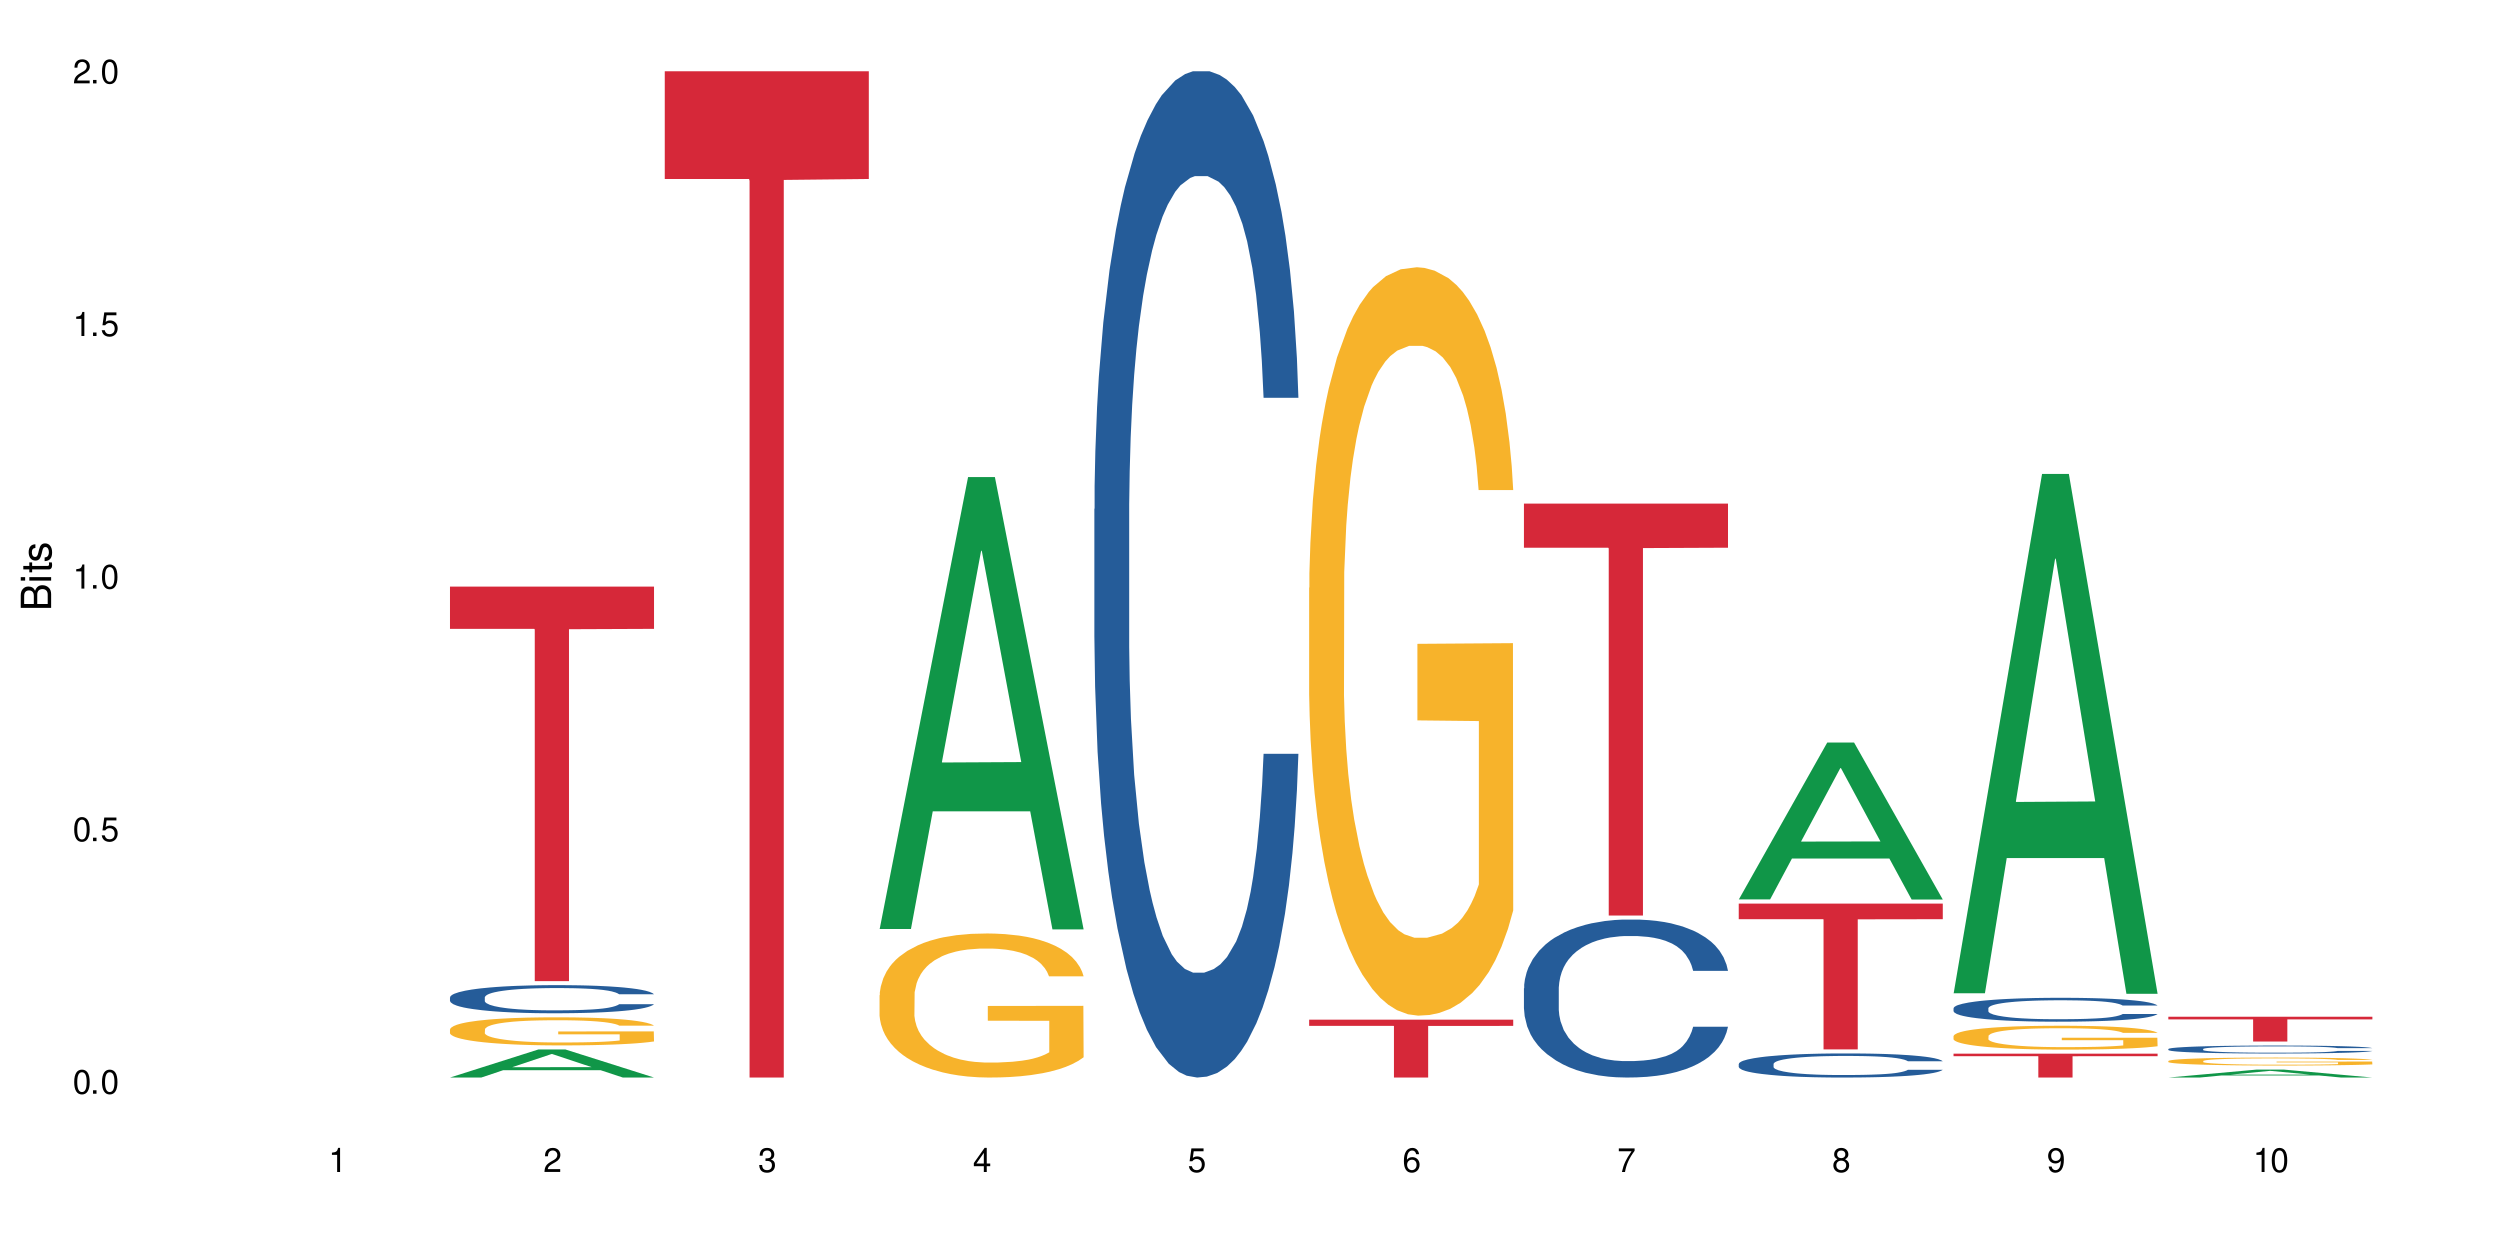 <?xml version="1.0" encoding="UTF-8"?>
<svg xmlns="http://www.w3.org/2000/svg" xmlns:xlink="http://www.w3.org/1999/xlink" width="720" height="360" viewBox="0 0 720 360">
<defs>
<g>
<g id="glyph-0-0">
</g>
<g id="glyph-0-1">
<path d="M 2.641 -6.938 C 2 -6.938 1.422 -6.656 1.078 -6.172 C 0.641 -5.562 0.406 -4.641 0.406 -3.359 C 0.406 -1.016 1.188 0.219 2.641 0.219 C 4.078 0.219 4.859 -1.016 4.859 -3.297 C 4.859 -4.641 4.656 -5.547 4.203 -6.172 C 3.844 -6.656 3.281 -6.938 2.641 -6.938 Z M 2.641 -6.188 C 3.547 -6.188 4 -5.25 4 -3.375 C 4 -1.406 3.562 -0.484 2.625 -0.484 C 1.734 -0.484 1.281 -1.438 1.281 -3.344 C 1.281 -5.25 1.734 -6.188 2.641 -6.188 Z M 2.641 -6.188 "/>
</g>
<g id="glyph-0-2">
<path d="M 1.828 -1 L 0.828 -1 L 0.828 0 L 1.828 0 Z M 1.828 -1 "/>
</g>
<g id="glyph-0-3">
<path d="M 4.562 -6.797 L 1.062 -6.797 L 0.547 -3.094 L 1.328 -3.094 C 1.719 -3.562 2.047 -3.734 2.578 -3.734 C 3.484 -3.734 4.062 -3.109 4.062 -2.094 C 4.062 -1.125 3.484 -0.531 2.578 -0.531 C 1.828 -0.531 1.375 -0.906 1.188 -1.672 L 0.328 -1.672 C 0.453 -1.109 0.547 -0.844 0.75 -0.594 C 1.125 -0.078 1.828 0.219 2.594 0.219 C 3.969 0.219 4.922 -0.781 4.922 -2.219 C 4.922 -3.562 4.031 -4.484 2.719 -4.484 C 2.25 -4.484 1.859 -4.359 1.469 -4.062 L 1.734 -5.969 L 4.562 -5.969 Z M 4.562 -6.797 "/>
</g>
<g id="glyph-0-4">
<path d="M 2.484 -4.938 L 2.484 0 L 3.328 0 L 3.328 -6.938 L 2.766 -6.938 C 2.469 -5.875 2.281 -5.734 0.984 -5.562 L 0.984 -4.938 Z M 2.484 -4.938 "/>
</g>
<g id="glyph-0-5">
<path d="M 4.859 -0.828 L 1.281 -0.828 C 1.359 -1.406 1.672 -1.781 2.5 -2.281 L 3.469 -2.828 C 4.406 -3.344 4.906 -4.062 4.906 -4.906 C 4.906 -5.484 4.672 -6.031 4.266 -6.406 C 3.859 -6.766 3.375 -6.938 2.719 -6.938 C 1.859 -6.938 1.219 -6.625 0.844 -6.031 C 0.609 -5.672 0.5 -5.234 0.484 -4.531 L 1.328 -4.531 C 1.359 -5.016 1.406 -5.281 1.531 -5.516 C 1.75 -5.938 2.188 -6.203 2.703 -6.203 C 3.469 -6.203 4.031 -5.641 4.031 -4.891 C 4.031 -4.344 3.719 -3.859 3.125 -3.516 L 2.234 -3 C 0.812 -2.172 0.406 -1.531 0.328 -0.016 L 4.859 -0.016 Z M 4.859 -0.828 "/>
</g>
<g id="glyph-0-6">
<path d="M 2.125 -3.188 L 2.578 -3.188 C 3.5 -3.188 3.984 -2.766 3.984 -1.922 C 3.984 -1.062 3.469 -0.531 2.594 -0.531 C 1.656 -0.531 1.203 -1 1.156 -2.016 L 0.312 -2.016 C 0.344 -1.453 0.438 -1.094 0.609 -0.781 C 0.953 -0.109 1.625 0.219 2.547 0.219 C 3.953 0.219 4.859 -0.625 4.859 -1.938 C 4.859 -2.828 4.516 -3.297 3.703 -3.594 C 4.344 -3.844 4.656 -4.328 4.656 -5.031 C 4.656 -6.219 3.875 -6.938 2.578 -6.938 C 1.203 -6.938 0.484 -6.172 0.453 -4.703 L 1.297 -4.703 C 1.312 -5.125 1.344 -5.359 1.453 -5.578 C 1.641 -5.969 2.062 -6.203 2.594 -6.203 C 3.344 -6.203 3.797 -5.75 3.797 -5 C 3.797 -4.516 3.609 -4.219 3.25 -4.047 C 3.016 -3.953 2.703 -3.922 2.125 -3.906 Z M 2.125 -3.188 "/>
</g>
<g id="glyph-0-7">
<path d="M 3.141 -1.672 L 3.141 0 L 3.984 0 L 3.984 -1.672 L 4.984 -1.672 L 4.984 -2.438 L 3.984 -2.438 L 3.984 -6.938 L 3.359 -6.938 L 0.266 -2.578 L 0.266 -1.672 Z M 3.141 -2.438 L 1 -2.438 L 3.141 -5.5 Z M 3.141 -2.438 "/>
</g>
<g id="glyph-0-8">
<path d="M 4.781 -5.125 C 4.609 -6.266 3.891 -6.938 2.844 -6.938 C 2.094 -6.938 1.422 -6.578 1.031 -5.953 C 0.594 -5.266 0.406 -4.422 0.406 -3.172 C 0.406 -2 0.578 -1.25 0.984 -0.641 C 1.359 -0.078 1.953 0.219 2.703 0.219 C 3.984 0.219 4.922 -0.75 4.922 -2.094 C 4.922 -3.375 4.062 -4.281 2.844 -4.281 C 2.172 -4.281 1.641 -4.031 1.281 -3.516 C 1.281 -5.234 1.828 -6.188 2.797 -6.188 C 3.391 -6.188 3.797 -5.797 3.938 -5.125 Z M 2.734 -3.531 C 3.547 -3.531 4.062 -2.953 4.062 -2.031 C 4.062 -1.156 3.484 -0.531 2.703 -0.531 C 1.922 -0.531 1.328 -1.188 1.328 -2.078 C 1.328 -2.938 1.906 -3.531 2.734 -3.531 Z M 2.734 -3.531 "/>
</g>
<g id="glyph-0-9">
<path d="M 4.984 -6.797 L 0.438 -6.797 L 0.438 -5.969 L 4.109 -5.969 C 2.5 -3.656 1.828 -2.234 1.328 0 L 2.219 0 C 2.594 -2.172 3.453 -4.047 4.984 -6.094 Z M 4.984 -6.797 "/>
</g>
<g id="glyph-0-10">
<path d="M 3.75 -3.656 C 4.469 -4.094 4.688 -4.438 4.688 -5.078 C 4.688 -6.172 3.844 -6.938 2.641 -6.938 C 1.438 -6.938 0.594 -6.172 0.594 -5.094 C 0.594 -4.438 0.812 -4.094 1.516 -3.656 C 0.734 -3.266 0.359 -2.703 0.359 -1.922 C 0.359 -0.656 1.281 0.219 2.641 0.219 C 3.984 0.219 4.922 -0.656 4.922 -1.922 C 4.922 -2.703 4.531 -3.266 3.75 -3.656 Z M 2.641 -6.188 C 3.359 -6.188 3.812 -5.75 3.812 -5.062 C 3.812 -4.406 3.344 -3.984 2.641 -3.984 C 1.922 -3.984 1.453 -4.406 1.453 -5.078 C 1.453 -5.75 1.922 -6.188 2.641 -6.188 Z M 2.641 -3.266 C 3.484 -3.266 4.062 -2.719 4.062 -1.906 C 4.062 -1.078 3.484 -0.531 2.625 -0.531 C 1.797 -0.531 1.219 -1.094 1.219 -1.906 C 1.219 -2.719 1.781 -3.266 2.641 -3.266 Z M 2.641 -3.266 "/>
</g>
<g id="glyph-0-11">
<path d="M 0.516 -1.578 C 0.672 -0.453 1.406 0.219 2.438 0.219 C 3.188 0.219 3.859 -0.141 4.266 -0.766 C 4.688 -1.453 4.891 -2.297 4.891 -3.547 C 4.891 -4.719 4.703 -5.453 4.312 -6.078 C 3.938 -6.641 3.344 -6.938 2.594 -6.938 C 1.297 -6.938 0.359 -5.969 0.359 -4.625 C 0.359 -3.344 1.234 -2.453 2.453 -2.453 C 3.094 -2.453 3.578 -2.672 4.016 -3.203 C 4 -1.484 3.469 -0.531 2.5 -0.531 C 1.906 -0.531 1.484 -0.906 1.359 -1.578 Z M 2.578 -6.203 C 3.375 -6.203 3.969 -5.531 3.969 -4.641 C 3.969 -3.797 3.391 -3.188 2.547 -3.188 C 1.734 -3.188 1.234 -3.766 1.234 -4.688 C 1.234 -5.562 1.797 -6.203 2.578 -6.203 Z M 2.578 -6.203 "/>
</g>
<g id="glyph-1-0">
</g>
<g id="glyph-1-1">
<path d="M 0 -0.953 L 0 -4.891 C 0 -5.719 -0.234 -6.344 -0.734 -6.797 C -1.188 -7.234 -1.812 -7.469 -2.5 -7.469 C -3.547 -7.469 -4.188 -7 -4.625 -5.875 C -4.984 -6.688 -5.625 -7.094 -6.531 -7.094 C -7.172 -7.094 -7.734 -6.859 -8.141 -6.391 C -8.562 -5.922 -8.75 -5.344 -8.75 -4.5 L -8.75 -0.953 Z M -4.984 -2.062 L -7.766 -2.062 L -7.766 -4.219 C -7.766 -4.844 -7.688 -5.203 -7.453 -5.5 C -7.219 -5.812 -6.859 -5.969 -6.375 -5.969 C -5.891 -5.969 -5.531 -5.812 -5.297 -5.5 C -5.062 -5.203 -4.984 -4.844 -4.984 -4.219 Z M -0.984 -2.062 L -4 -2.062 L -4 -4.781 C -4 -5.766 -3.438 -6.359 -2.484 -6.359 C -1.547 -6.359 -0.984 -5.766 -0.984 -4.781 Z M -0.984 -2.062 "/>
</g>
<g id="glyph-1-2">
<path d="M -6.281 -1.797 L -6.281 -0.797 L 0 -0.797 L 0 -1.797 Z M -8.75 -1.797 L -8.75 -0.797 L -7.484 -0.797 L -7.484 -1.797 Z M -8.75 -1.797 "/>
</g>
<g id="glyph-1-3">
<path d="M -6.281 -3.047 L -6.281 -2.016 L -8.016 -2.016 L -8.016 -1.016 L -6.281 -1.016 L -6.281 -0.172 L -5.469 -0.172 L -5.469 -1.016 L -0.719 -1.016 C -0.078 -1.016 0.281 -1.453 0.281 -2.234 C 0.281 -2.5 0.25 -2.719 0.188 -3.047 L -0.641 -3.047 C -0.609 -2.906 -0.594 -2.766 -0.594 -2.562 C -0.594 -2.141 -0.719 -2.016 -1.156 -2.016 L -5.469 -2.016 L -5.469 -3.047 Z M -6.281 -3.047 "/>
</g>
<g id="glyph-1-4">
<path d="M -4.531 -5.25 C -5.766 -5.25 -6.469 -4.422 -6.469 -2.969 C -6.469 -1.516 -5.719 -0.562 -4.547 -0.562 C -3.562 -0.562 -3.094 -1.062 -2.734 -2.562 L -2.516 -3.484 C -2.344 -4.188 -2.094 -4.469 -1.641 -4.469 C -1.047 -4.469 -0.641 -3.875 -0.641 -3 C -0.641 -2.453 -0.797 -2 -1.062 -1.75 C -1.25 -1.594 -1.422 -1.531 -1.875 -1.469 L -1.875 -0.406 C -0.422 -0.453 0.281 -1.266 0.281 -2.922 C 0.281 -4.5 -0.5 -5.516 -1.719 -5.516 C -2.656 -5.516 -3.172 -4.984 -3.469 -3.734 L -3.703 -2.766 C -3.891 -1.953 -4.156 -1.609 -4.594 -1.609 C -5.188 -1.609 -5.547 -2.125 -5.547 -2.938 C -5.547 -3.75 -5.203 -4.172 -4.531 -4.203 Z M -4.531 -5.25 "/>
</g>
</g>
</defs>
<rect x="-72" y="-36" width="864" height="432" fill="rgb(100%, 100%, 100%)" fill-opacity="1"/>
<path fill-rule="nonzero" fill="rgb(6.275%, 58.824%, 28.235%)" fill-opacity="1" d="M 129.594 310.324 L 129.656 310.316 L 155.082 302.238 L 162.805 302.238 L 188.359 310.332 L 179.383 310.332 L 172.977 308.219 L 144.91 308.219 L 138.633 310.324 L 129.594 310.324 L 147.613 307.348 L 170.402 307.34 L 159.039 303.562 L 158.914 303.555 L 158.789 303.578 L 147.547 307.34 L 147.613 307.348 Z M 129.594 310.324 "/>
<path fill-rule="nonzero" fill="rgb(14.51%, 36.078%, 60%)" fill-opacity="1" d="M 129.594 287.246 L 129.664 287.242 L 129.664 287.062 L 129.879 286.781 L 130.379 286.426 L 130.883 286.184 L 132.172 285.746 L 133.965 285.324 L 135.828 285 L 137.188 284.809 L 138.406 284.66 L 141.203 284.387 L 142.992 284.246 L 144.93 284.117 L 147.293 283.992 L 149.016 283.918 L 152.883 283.801 L 155.75 283.75 L 157.973 283.727 L 162.773 283.727 L 165.641 283.758 L 167.719 283.793 L 170.012 283.852 L 171.949 283.918 L 175.316 284.082 L 178.324 284.289 L 179.688 284.406 L 181.836 284.637 L 183.484 284.859 L 184.633 285.051 L 185.922 285.324 L 187.07 285.656 L 187.93 286.035 L 188.359 286.352 L 178.324 286.352 L 177.824 286.059 L 177.25 285.828 L 176.176 285.523 L 175.102 285.309 L 173.598 285.094 L 172.234 284.953 L 170.371 284.812 L 168.723 284.727 L 167.004 284.66 L 165.355 284.613 L 162.199 284.57 L 158.547 284.57 L 157.184 284.586 L 154.391 284.645 L 152.883 284.695 L 150.734 284.801 L 149.23 284.895 L 147.438 285.043 L 146.219 285.168 L 144.715 285.363 L 143.641 285.531 L 142.422 285.777 L 141.703 285.961 L 141.059 286.168 L 140.484 286.41 L 140.055 286.672 L 139.77 286.945 L 139.625 287.211 L 139.625 288.359 L 139.77 288.625 L 140.129 288.934 L 141.059 289.387 L 142.422 289.777 L 143.996 290.09 L 145.504 290.309 L 146.363 290.414 L 147.508 290.531 L 149.301 290.68 L 151.879 290.828 L 153.387 290.887 L 155.68 290.945 L 158.043 290.977 L 161.199 290.977 L 163.992 290.945 L 165.855 290.91 L 167.789 290.852 L 170.441 290.727 L 172.09 290.605 L 173.523 290.465 L 174.598 290.324 L 175.316 290.207 L 176.391 289.977 L 177.25 289.727 L 177.895 289.469 L 178.324 289.215 L 188.359 289.215 L 187.93 289.512 L 187.285 289.801 L 186.641 290.016 L 185.637 290.273 L 184.488 290.504 L 182.84 290.762 L 181.48 290.934 L 179.688 291.117 L 178.039 291.258 L 176.246 291.383 L 173.598 291.531 L 171.875 291.605 L 170.012 291.672 L 167.789 291.73 L 164.996 291.781 L 161.984 291.812 L 159.191 291.82 L 156.18 291.805 L 153.957 291.773 L 151.02 291.707 L 147.367 291.574 L 144.715 291.434 L 142.637 291.293 L 140.844 291.145 L 138.836 290.945 L 136.258 290.621 L 134.68 290.371 L 133.605 290.164 L 132.387 289.875 L 131.527 289.613 L 130.523 289.199 L 129.809 288.676 L 129.594 288.27 Z M 129.594 287.246 "/>
<path fill-rule="nonzero" fill="rgb(96.863%, 70.196%, 16.863%)" fill-opacity="1" d="M 129.594 296.449 L 129.664 296.441 L 129.664 296.293 L 129.949 295.961 L 130.668 295.504 L 131.598 295.125 L 132.602 294.832 L 133.246 294.676 L 134.32 294.453 L 135.254 294.293 L 137.617 293.957 L 140.629 293.648 L 142.277 293.516 L 144.141 293.391 L 146.793 293.25 L 148.012 293.199 L 151.738 293.078 L 155.965 293.004 L 160.625 292.984 L 162.773 292.992 L 165.711 293.02 L 169.727 293.102 L 172.02 293.176 L 173.812 293.25 L 175.676 293.344 L 177.969 293.492 L 180.117 293.672 L 181.836 293.848 L 183.559 294.07 L 184.992 294.305 L 186.211 294.566 L 187.285 294.875 L 187.93 295.133 L 188.359 295.395 L 178.398 295.395 L 177.824 295.133 L 177.18 294.934 L 176.105 294.691 L 175.031 294.512 L 173.953 294.371 L 171.949 294.18 L 170.227 294.062 L 168.078 293.957 L 166 293.891 L 163.633 293.848 L 162.199 293.832 L 158.402 293.832 L 154.961 293.887 L 152.957 293.945 L 151.523 294.004 L 149.516 294.113 L 148.297 294.203 L 147.582 294.262 L 145.43 294.492 L 143.996 294.699 L 143.207 294.84 L 142.207 295.059 L 141.488 295.258 L 140.699 295.555 L 140.27 295.777 L 139.695 296.281 L 139.625 297.609 L 139.84 297.891 L 140.27 298.195 L 140.844 298.461 L 141.703 298.742 L 142.562 298.953 L 144.07 299.242 L 145.359 299.434 L 146.363 299.562 L 148.297 299.762 L 149.086 299.828 L 150.949 299.961 L 152.883 300.062 L 155.25 300.152 L 157.039 300.195 L 159.906 300.234 L 163.562 300.234 L 167.863 300.188 L 170.586 300.129 L 172.449 300.07 L 173.668 300.02 L 175.172 299.938 L 176.246 299.863 L 177.25 299.781 L 178.469 299.656 L 178.469 297.891 L 160.766 297.883 L 160.766 297.055 L 188.289 297.047 L 188.359 299.938 L 186.855 300.137 L 184.992 300.328 L 183.199 300.477 L 181.336 300.602 L 178.684 300.742 L 176.535 300.832 L 173.238 300.934 L 170.227 301.004 L 167.074 301.047 L 164.277 301.07 L 160.984 301.074 L 158.043 301.062 L 154.891 301.016 L 152.383 300.957 L 150.09 300.883 L 147.797 300.789 L 144.93 300.633 L 143.066 300.508 L 141.129 300.352 L 139.195 300.168 L 137.477 299.969 L 136.328 299.812 L 135.184 299.637 L 133.965 299.414 L 132.816 299.16 L 131.957 298.934 L 131.168 298.676 L 130.594 298.43 L 130.023 298.098 L 129.734 297.832 L 129.594 297.602 Z M 129.594 296.449 "/>
<path fill-rule="nonzero" fill="rgb(83.922%, 15.686%, 22.353%)" fill-opacity="1" d="M 129.594 168.945 L 188.359 168.945 L 188.359 181.109 L 163.867 181.215 L 163.867 282.562 L 154.012 282.562 L 154.012 181.32 L 153.871 181.109 L 129.594 181.109 Z M 129.594 168.945 "/>
<path fill-rule="nonzero" fill="rgb(83.922%, 15.686%, 22.353%)" fill-opacity="1" d="M 191.453 20.527 L 250.219 20.527 L 250.219 51.547 L 225.727 51.82 L 225.727 310.332 L 215.875 310.332 L 215.875 52.094 L 215.73 51.547 L 191.453 51.547 Z M 191.453 20.527 "/>
<path fill-rule="nonzero" fill="rgb(6.275%, 58.824%, 28.235%)" fill-opacity="1" d="M 253.312 267.555 L 253.375 267.43 L 278.805 137.387 L 286.527 137.387 L 312.082 267.676 L 303.102 267.676 L 296.699 233.668 L 268.633 233.668 L 262.355 267.555 L 253.312 267.555 L 271.332 219.598 L 294.125 219.477 L 282.762 158.676 L 282.633 158.551 L 282.508 158.918 L 271.27 219.477 L 271.332 219.598 Z M 253.312 267.555 "/>
<path fill-rule="nonzero" fill="rgb(96.863%, 70.196%, 16.863%)" fill-opacity="1" d="M 253.312 286.613 L 253.387 286.574 L 253.387 285.816 L 253.672 284.109 L 254.387 281.762 L 255.32 279.828 L 256.324 278.312 L 256.969 277.516 L 258.043 276.379 L 258.977 275.547 L 261.34 273.84 L 264.352 272.25 L 266 271.566 L 267.863 270.926 L 270.516 270.203 L 271.73 269.938 L 275.461 269.332 L 279.688 268.953 L 284.348 268.84 L 286.496 268.879 L 289.434 269.027 L 293.449 269.445 L 295.742 269.824 L 297.531 270.203 L 299.395 270.695 L 301.691 271.453 L 303.84 272.363 L 305.559 273.273 L 307.281 274.41 L 308.715 275.621 L 309.93 276.949 L 311.008 278.539 L 311.652 279.867 L 312.082 281.191 L 302.121 281.191 L 301.547 279.867 L 300.902 278.844 L 299.824 277.594 L 298.75 276.684 L 297.676 275.965 L 295.668 274.977 L 293.949 274.371 L 291.801 273.84 L 289.723 273.5 L 287.355 273.273 L 285.922 273.199 L 282.125 273.199 L 278.684 273.461 L 276.676 273.766 L 275.242 274.07 L 273.238 274.637 L 272.02 275.094 L 271.301 275.395 L 269.152 276.57 L 267.719 277.633 L 266.93 278.352 L 265.926 279.488 L 265.211 280.512 L 264.422 282.027 L 263.992 283.164 L 263.418 285.738 L 263.348 292.562 L 263.562 294 L 263.992 295.555 L 264.566 296.918 L 265.426 298.359 L 266.285 299.457 L 267.789 300.934 L 269.082 301.922 L 270.082 302.562 L 272.02 303.586 L 272.809 303.93 L 274.672 304.609 L 276.605 305.141 L 278.973 305.598 L 280.762 305.824 L 283.629 306.012 L 287.285 306.012 L 291.586 305.785 L 294.309 305.48 L 296.172 305.18 L 297.391 304.914 L 298.895 304.496 L 299.969 304.117 L 300.973 303.703 L 302.191 303.059 L 302.191 294 L 284.488 293.961 L 284.488 289.719 L 312.008 289.68 L 312.082 304.496 L 310.578 305.52 L 308.715 306.504 L 306.922 307.262 L 305.059 307.906 L 302.406 308.629 L 300.258 309.082 L 296.961 309.613 L 293.949 309.953 L 290.797 310.18 L 288 310.293 L 284.703 310.332 L 281.766 310.258 L 278.613 310.031 L 276.105 309.727 L 273.812 309.348 L 271.516 308.855 L 268.652 308.059 L 266.789 307.414 L 264.852 306.617 L 262.918 305.672 L 261.195 304.648 L 260.051 303.852 L 258.902 302.941 L 257.684 301.805 L 256.539 300.52 L 255.68 299.344 L 254.891 298.016 L 254.316 296.766 L 253.742 295.062 L 253.457 293.699 L 253.312 292.523 Z M 253.312 286.613 "/>
<path fill-rule="nonzero" fill="rgb(14.51%, 36.078%, 60%)" fill-opacity="1" d="M 315.176 146.621 L 315.246 146.355 L 315.246 140 L 315.461 129.934 L 315.961 117.215 L 316.465 108.477 L 317.754 92.844 L 319.547 77.746 L 321.41 66.09 L 322.77 59.203 L 323.988 53.902 L 326.785 44.102 L 328.578 39.07 L 330.512 34.566 L 332.875 30.062 L 334.598 27.414 L 338.465 23.176 L 341.332 21.32 L 343.555 20.527 L 348.355 20.527 L 351.223 21.586 L 353.301 22.91 L 355.594 25.031 L 357.531 27.414 L 360.898 33.242 L 363.91 40.66 L 365.27 44.898 L 367.422 53.109 L 369.07 61.055 L 370.215 67.945 L 371.504 77.746 L 372.652 89.668 L 373.512 103.176 L 373.941 114.566 L 363.91 114.566 L 363.406 103.973 L 362.832 95.758 L 361.758 84.898 L 360.684 77.215 L 359.18 69.535 L 357.816 64.5 L 355.953 59.469 L 354.305 56.289 L 352.586 53.902 L 350.938 52.316 L 347.785 50.727 L 344.129 50.727 L 342.766 51.254 L 339.973 53.375 L 338.465 55.23 L 336.316 58.938 L 334.812 62.383 L 333.02 67.68 L 331.801 72.184 L 330.297 79.07 L 329.223 85.164 L 328.004 93.906 L 327.285 100.527 L 326.641 107.945 L 326.066 116.688 L 325.637 125.957 L 325.352 135.762 L 325.207 145.297 L 325.207 186.355 L 325.352 195.895 L 325.711 207.02 L 326.641 223.18 L 328.004 237.219 L 329.578 248.344 L 331.086 256.293 L 331.945 260 L 333.09 264.238 L 334.883 269.535 L 337.465 274.836 L 338.969 276.953 L 341.262 279.074 L 343.625 280.133 L 346.781 280.133 L 349.574 279.074 L 351.438 277.75 L 353.375 275.629 L 356.023 271.125 L 357.672 266.887 L 359.105 261.855 L 360.184 256.82 L 360.898 252.582 L 361.973 244.371 L 362.832 235.363 L 363.48 226.094 L 363.91 217.086 L 373.941 217.086 L 373.512 227.684 L 372.867 238.012 L 372.223 245.695 L 371.219 254.969 L 370.07 263.18 L 368.422 272.449 L 367.062 278.543 L 365.27 285.168 L 363.621 290.199 L 361.832 294.703 L 359.18 300 L 357.457 302.648 L 355.594 305.035 L 353.375 307.152 L 350.578 309.008 L 347.57 310.066 L 344.773 310.332 L 341.762 309.801 L 339.543 308.742 L 336.602 306.359 L 332.949 301.59 L 330.297 296.559 L 328.219 291.523 L 326.426 286.227 L 324.418 279.074 L 321.84 267.418 L 320.262 258.41 L 319.188 250.992 L 317.969 240.664 L 317.109 231.391 L 316.105 216.555 L 315.391 197.746 L 315.176 183.18 Z M 315.176 146.621 "/>
<path fill-rule="nonzero" fill="rgb(96.863%, 70.196%, 16.863%)" fill-opacity="1" d="M 377.035 169.285 L 377.105 169.086 L 377.105 165.148 L 377.395 156.293 L 378.109 144.086 L 379.043 134.047 L 380.047 126.176 L 380.691 122.039 L 381.766 116.137 L 382.695 111.805 L 385.062 102.945 L 388.07 94.68 L 389.719 91.137 L 391.582 87.789 L 394.234 84.051 L 395.453 82.672 L 399.18 79.523 L 403.41 77.555 L 408.066 76.965 L 410.219 77.16 L 413.156 77.949 L 417.168 80.113 L 419.461 82.082 L 421.254 84.051 L 423.117 86.609 L 425.41 90.547 L 427.562 95.27 L 429.281 99.996 L 431 105.898 L 432.434 112.199 L 433.652 119.09 L 434.727 127.355 L 435.375 134.246 L 435.805 141.133 L 425.84 141.133 L 425.27 134.246 L 424.621 128.93 L 423.547 122.434 L 422.473 117.711 L 421.398 113.969 L 419.391 108.852 L 417.672 105.703 L 415.52 102.945 L 413.441 101.176 L 411.078 99.996 L 409.645 99.602 L 405.848 99.602 L 402.406 100.977 L 400.398 102.555 L 398.965 104.129 L 396.961 107.082 L 395.742 109.441 L 395.023 111.016 L 392.875 117.121 L 391.441 122.633 L 390.652 126.371 L 389.648 132.277 L 388.934 137.59 L 388.145 145.465 L 387.715 151.371 L 387.141 164.758 L 387.07 200.188 L 387.285 207.668 L 387.715 215.738 L 388.289 222.824 L 389.148 230.305 L 390.008 236.012 L 391.512 243.691 L 392.801 248.809 L 393.805 252.156 L 395.742 257.469 L 396.527 259.242 L 398.391 262.785 L 400.328 265.539 L 402.691 267.902 L 404.484 269.082 L 407.352 270.066 L 411.008 270.066 L 415.305 268.887 L 418.031 267.312 L 419.895 265.738 L 421.109 264.359 L 422.617 262.195 L 423.691 260.227 L 424.695 258.059 L 425.914 254.715 L 425.914 207.668 L 408.211 207.473 L 408.211 185.426 L 435.73 185.227 L 435.805 262.195 L 434.297 267.508 L 432.434 272.625 L 430.645 276.562 L 428.781 279.91 L 426.129 283.648 L 423.977 286.012 L 420.68 288.77 L 417.672 290.539 L 414.52 291.719 L 411.723 292.312 L 408.426 292.508 L 405.488 292.113 L 402.336 290.934 L 399.824 289.359 L 397.531 287.391 L 395.238 284.832 L 392.371 280.699 L 390.508 277.352 L 388.574 273.219 L 386.641 268.297 L 384.918 262.98 L 383.773 258.848 L 382.625 254.125 L 381.406 248.219 L 380.262 241.523 L 379.398 235.422 L 378.613 228.535 L 378.039 222.039 L 377.465 213.18 L 377.18 206.094 L 377.035 199.992 Z M 377.035 169.285 "/>
<path fill-rule="nonzero" fill="rgb(83.922%, 15.686%, 22.353%)" fill-opacity="1" d="M 377.035 293.672 L 435.805 293.672 L 435.805 295.457 L 411.312 295.473 L 411.312 310.332 L 401.457 310.332 L 401.457 295.488 L 401.312 295.457 L 377.035 295.457 Z M 377.035 293.672 "/>
<path fill-rule="nonzero" fill="rgb(14.51%, 36.078%, 60%)" fill-opacity="1" d="M 438.895 284.633 L 438.969 284.594 L 438.969 283.594 L 439.184 282.016 L 439.684 280.02 L 440.188 278.645 L 441.477 276.191 L 443.27 273.824 L 445.133 271.992 L 446.492 270.914 L 447.711 270.082 L 450.508 268.543 L 452.297 267.75 L 454.234 267.047 L 456.598 266.34 L 458.316 265.922 L 462.188 265.258 L 465.055 264.965 L 467.277 264.84 L 472.078 264.84 L 474.945 265.008 L 477.023 265.215 L 479.316 265.547 L 481.254 265.922 L 484.621 266.836 L 487.629 268 L 488.992 268.668 L 491.141 269.957 L 492.789 271.203 L 493.938 272.285 L 495.227 273.824 L 496.375 275.695 L 497.234 277.816 L 497.664 279.602 L 487.629 279.602 L 487.129 277.941 L 486.555 276.652 L 485.48 274.945 L 484.406 273.738 L 482.898 272.535 L 481.539 271.742 L 479.676 270.953 L 478.027 270.453 L 476.309 270.082 L 474.66 269.832 L 471.504 269.582 L 467.852 269.582 L 466.488 269.664 L 463.691 269.996 L 462.188 270.289 L 460.039 270.871 L 458.535 271.41 L 456.742 272.242 L 455.523 272.949 L 454.02 274.031 L 452.941 274.988 L 451.727 276.359 L 451.008 277.398 L 450.363 278.562 L 449.789 279.934 L 449.359 281.391 L 449.074 282.93 L 448.93 284.426 L 448.93 290.871 L 449.074 292.367 L 449.43 294.113 L 450.363 296.652 L 451.727 298.855 L 453.301 300.602 L 454.805 301.848 L 455.668 302.434 L 456.812 303.098 L 458.605 303.93 L 461.184 304.762 L 462.691 305.094 L 464.984 305.426 L 467.348 305.594 L 470.5 305.594 L 473.297 305.426 L 475.16 305.219 L 477.094 304.887 L 479.746 304.18 L 481.395 303.512 L 482.828 302.723 L 483.902 301.934 L 484.621 301.266 L 485.695 299.977 L 486.555 298.566 L 487.199 297.109 L 487.629 295.695 L 497.664 295.695 L 497.234 297.359 L 496.59 298.98 L 495.945 300.188 L 494.941 301.641 L 493.793 302.93 L 492.145 304.387 L 490.785 305.344 L 488.992 306.383 L 487.344 307.172 L 485.551 307.879 L 482.898 308.711 L 481.18 309.125 L 479.316 309.5 L 477.094 309.832 L 474.301 310.125 L 471.289 310.289 L 468.496 310.332 L 465.484 310.25 L 463.262 310.082 L 460.324 309.707 L 456.668 308.961 L 454.02 308.172 L 451.941 307.379 L 450.148 306.547 L 448.141 305.426 L 445.562 303.598 L 443.984 302.184 L 442.91 301.02 L 441.691 299.395 L 440.832 297.941 L 439.828 295.613 L 439.109 292.66 L 438.895 290.371 Z M 438.895 284.633 "/>
<path fill-rule="nonzero" fill="rgb(83.922%, 15.686%, 22.353%)" fill-opacity="1" d="M 438.895 145.035 L 497.664 145.035 L 497.664 157.738 L 473.172 157.848 L 473.172 263.676 L 463.316 263.676 L 463.316 157.961 L 463.176 157.738 L 438.895 157.738 Z M 438.895 145.035 "/>
<path fill-rule="nonzero" fill="rgb(6.275%, 58.824%, 28.235%)" fill-opacity="1" d="M 500.758 259.023 L 500.82 258.98 L 526.25 213.848 L 533.973 213.848 L 559.523 259.066 L 550.547 259.066 L 544.141 247.262 L 516.078 247.262 L 509.797 259.023 L 500.758 259.023 L 518.777 242.379 L 541.566 242.336 L 530.203 221.234 L 530.078 221.191 L 529.953 221.32 L 518.715 242.336 L 518.777 242.379 Z M 500.758 259.023 "/>
<path fill-rule="nonzero" fill="rgb(14.51%, 36.078%, 60%)" fill-opacity="1" d="M 500.758 306.41 L 500.828 306.406 L 500.828 306.254 L 501.043 306.012 L 501.547 305.707 L 502.047 305.496 L 503.336 305.125 L 505.129 304.762 L 506.992 304.484 L 508.355 304.316 L 509.57 304.191 L 512.367 303.957 L 514.16 303.836 L 516.094 303.727 L 518.461 303.621 L 520.18 303.555 L 524.051 303.453 L 526.914 303.41 L 529.137 303.391 L 533.938 303.391 L 536.805 303.418 L 538.883 303.449 L 541.18 303.5 L 543.113 303.555 L 546.48 303.695 L 549.492 303.875 L 550.852 303.977 L 553.004 304.172 L 554.652 304.363 L 555.797 304.527 L 557.09 304.762 L 558.234 305.047 L 559.094 305.371 L 559.523 305.645 L 549.492 305.645 L 548.988 305.391 L 548.418 305.191 L 547.34 304.934 L 546.266 304.75 L 544.762 304.566 L 543.398 304.445 L 541.535 304.324 L 539.887 304.246 L 538.168 304.191 L 536.52 304.152 L 533.367 304.113 L 529.711 304.113 L 528.348 304.129 L 525.555 304.18 L 524.051 304.223 L 521.898 304.312 L 520.395 304.395 L 518.602 304.52 L 517.383 304.629 L 515.879 304.793 L 514.805 304.941 L 513.586 305.148 L 512.867 305.309 L 512.223 305.484 L 511.652 305.695 L 511.219 305.918 L 510.934 306.152 L 510.789 306.379 L 510.789 307.363 L 510.934 307.59 L 511.293 307.859 L 512.223 308.246 L 513.586 308.582 L 515.164 308.848 L 516.668 309.039 L 517.527 309.129 L 518.676 309.227 L 520.465 309.355 L 523.047 309.48 L 524.551 309.531 L 526.844 309.582 L 529.211 309.609 L 532.363 309.609 L 535.156 309.582 L 537.02 309.551 L 538.957 309.5 L 541.609 309.395 L 543.258 309.293 L 544.691 309.172 L 545.766 309.051 L 546.48 308.949 L 547.555 308.754 L 548.418 308.535 L 549.062 308.316 L 549.492 308.098 L 559.523 308.098 L 559.094 308.352 L 558.449 308.602 L 557.805 308.785 L 556.801 309.008 L 555.656 309.203 L 554.008 309.426 L 552.645 309.57 L 550.852 309.73 L 549.203 309.852 L 547.414 309.957 L 544.762 310.086 L 543.043 310.148 L 541.18 310.207 L 538.957 310.258 L 536.16 310.301 L 533.152 310.324 L 530.355 310.332 L 527.348 310.32 L 525.125 310.293 L 522.188 310.238 L 518.531 310.125 L 515.879 310.004 L 513.801 309.883 L 512.008 309.754 L 510.004 309.582 L 507.422 309.305 L 505.844 309.09 L 504.77 308.91 L 503.551 308.664 L 502.691 308.441 L 501.688 308.086 L 500.973 307.637 L 500.758 307.285 Z M 500.758 306.41 "/>
<path fill-rule="nonzero" fill="rgb(83.922%, 15.686%, 22.353%)" fill-opacity="1" d="M 500.758 260.23 L 559.523 260.23 L 559.523 264.727 L 535.031 264.766 L 535.031 302.227 L 525.18 302.227 L 525.18 264.805 L 525.035 264.727 L 500.758 264.727 Z M 500.758 260.23 "/>
<path fill-rule="nonzero" fill="rgb(6.275%, 58.824%, 28.235%)" fill-opacity="1" d="M 562.617 286.066 L 562.68 285.926 L 588.109 136.496 L 595.832 136.496 L 621.387 286.207 L 612.406 286.207 L 606.004 247.125 L 577.938 247.125 L 571.66 286.066 L 562.617 286.066 L 580.637 230.961 L 603.43 230.82 L 592.066 160.953 L 591.938 160.812 L 591.812 161.234 L 580.574 230.82 L 580.637 230.961 Z M 562.617 286.066 "/>
<path fill-rule="nonzero" fill="rgb(14.51%, 36.078%, 60%)" fill-opacity="1" d="M 562.617 290.363 L 562.691 290.355 L 562.691 290.207 L 562.906 289.969 L 563.406 289.664 L 563.906 289.457 L 565.199 289.086 L 566.988 288.727 L 568.852 288.453 L 570.215 288.289 L 571.434 288.164 L 574.227 287.93 L 576.02 287.809 L 577.953 287.703 L 580.32 287.598 L 582.039 287.535 L 585.91 287.434 L 588.777 287.391 L 591 287.371 L 595.801 287.371 L 598.668 287.395 L 600.746 287.426 L 603.039 287.477 L 604.973 287.535 L 608.344 287.672 L 611.352 287.848 L 612.715 287.949 L 614.863 288.145 L 616.512 288.332 L 617.66 288.496 L 618.949 288.727 L 620.098 289.012 L 620.957 289.332 L 621.387 289.602 L 611.352 289.602 L 610.852 289.352 L 610.277 289.156 L 609.203 288.898 L 608.129 288.715 L 606.621 288.535 L 605.262 288.414 L 603.398 288.293 L 601.75 288.219 L 600.027 288.164 L 598.379 288.125 L 595.227 288.086 L 591.57 288.086 L 590.211 288.098 L 587.414 288.148 L 585.91 288.195 L 583.762 288.281 L 582.254 288.363 L 580.465 288.488 L 579.246 288.598 L 577.738 288.758 L 576.664 288.906 L 575.445 289.113 L 574.73 289.27 L 574.086 289.445 L 573.512 289.652 L 573.082 289.871 L 572.793 290.105 L 572.652 290.332 L 572.652 291.305 L 572.793 291.531 L 573.152 291.797 L 574.086 292.18 L 575.445 292.512 L 577.023 292.777 L 578.527 292.965 L 579.387 293.055 L 580.535 293.156 L 582.328 293.281 L 584.906 293.406 L 586.41 293.457 L 588.707 293.508 L 591.07 293.531 L 594.223 293.531 L 597.02 293.508 L 598.883 293.477 L 600.816 293.426 L 603.469 293.316 L 605.117 293.219 L 606.551 293.098 L 607.625 292.977 L 608.344 292.879 L 609.418 292.684 L 610.277 292.469 L 610.922 292.25 L 611.352 292.035 L 621.387 292.035 L 620.957 292.285 L 620.312 292.531 L 619.664 292.715 L 618.664 292.934 L 617.516 293.129 L 615.867 293.348 L 614.504 293.492 L 612.715 293.652 L 611.066 293.77 L 609.273 293.879 L 606.621 294.004 L 604.902 294.066 L 603.039 294.121 L 600.816 294.172 L 598.023 294.219 L 595.012 294.242 L 592.219 294.25 L 589.207 294.234 L 586.984 294.211 L 584.047 294.152 L 580.391 294.039 L 577.738 293.922 L 575.66 293.801 L 573.871 293.676 L 571.863 293.508 L 569.281 293.23 L 567.707 293.016 L 566.633 292.84 L 565.414 292.594 L 564.555 292.375 L 563.551 292.023 L 562.832 291.578 L 562.617 291.23 Z M 562.617 290.363 "/>
<path fill-rule="nonzero" fill="rgb(96.863%, 70.196%, 16.863%)" fill-opacity="1" d="M 562.617 298.359 L 562.691 298.352 L 562.691 298.227 L 562.977 297.945 L 563.691 297.555 L 564.625 297.234 L 565.629 296.984 L 566.273 296.852 L 567.348 296.664 L 568.281 296.523 L 570.645 296.242 L 573.656 295.977 L 575.305 295.863 L 577.168 295.758 L 579.816 295.637 L 581.035 295.594 L 584.762 295.492 L 588.992 295.43 L 593.648 295.414 L 595.801 295.418 L 598.738 295.445 L 602.754 295.512 L 605.047 295.574 L 606.836 295.637 L 608.699 295.719 L 610.992 295.844 L 613.145 295.996 L 614.863 296.148 L 616.586 296.336 L 618.016 296.535 L 619.234 296.758 L 620.312 297.02 L 620.957 297.238 L 621.387 297.461 L 611.426 297.461 L 610.852 297.238 L 610.207 297.07 L 609.129 296.863 L 608.055 296.711 L 606.98 296.594 L 604.973 296.43 L 603.254 296.328 L 601.105 296.242 L 599.023 296.184 L 596.66 296.148 L 595.227 296.133 L 591.43 296.133 L 587.988 296.18 L 585.98 296.23 L 584.547 296.277 L 582.543 296.375 L 581.324 296.449 L 580.605 296.5 L 578.457 296.695 L 577.023 296.871 L 576.234 296.988 L 575.23 297.176 L 574.516 297.348 L 573.727 297.598 L 573.297 297.785 L 572.723 298.215 L 572.652 299.344 L 572.867 299.582 L 573.297 299.84 L 573.871 300.066 L 574.73 300.305 L 575.59 300.488 L 577.094 300.734 L 578.387 300.895 L 579.387 301.004 L 581.324 301.172 L 582.113 301.23 L 583.977 301.344 L 585.91 301.43 L 588.273 301.504 L 590.066 301.543 L 592.934 301.574 L 596.59 301.574 L 600.891 301.535 L 603.613 301.488 L 605.477 301.438 L 606.695 301.391 L 608.199 301.324 L 609.273 301.262 L 610.277 301.191 L 611.496 301.086 L 611.496 299.582 L 593.793 299.578 L 593.793 298.875 L 621.312 298.867 L 621.387 301.324 L 619.879 301.492 L 618.016 301.656 L 616.227 301.781 L 614.363 301.887 L 611.711 302.008 L 609.559 302.082 L 606.266 302.172 L 603.254 302.227 L 600.102 302.266 L 597.305 302.285 L 594.008 302.289 L 591.07 302.277 L 587.918 302.238 L 585.41 302.191 L 583.113 302.129 L 580.82 302.047 L 577.953 301.914 L 576.09 301.809 L 574.156 301.676 L 572.223 301.52 L 570.5 301.348 L 569.355 301.215 L 568.207 301.066 L 566.988 300.879 L 565.844 300.664 L 564.984 300.469 L 564.195 300.25 L 563.621 300.043 L 563.047 299.758 L 562.762 299.531 L 562.617 299.34 Z M 562.617 298.359 "/>
<path fill-rule="nonzero" fill="rgb(83.922%, 15.686%, 22.353%)" fill-opacity="1" d="M 562.617 303.453 L 621.387 303.453 L 621.387 304.191 L 596.895 304.195 L 596.895 310.332 L 587.039 310.332 L 587.039 304.203 L 586.895 304.191 L 562.617 304.191 Z M 562.617 303.453 "/>
<path fill-rule="nonzero" fill="rgb(6.275%, 58.824%, 28.235%)" fill-opacity="1" d="M 624.48 310.332 L 624.543 310.328 L 649.969 308.039 L 657.691 308.039 L 683.246 310.332 L 674.27 310.332 L 667.863 309.734 L 639.797 309.734 L 633.52 310.332 L 624.48 310.332 L 642.5 309.484 L 665.289 309.484 L 653.926 308.414 L 653.801 308.41 L 653.676 308.418 L 642.438 309.484 L 642.5 309.484 Z M 624.48 310.332 "/>
<path fill-rule="nonzero" fill="rgb(14.51%, 36.078%, 60%)" fill-opacity="1" d="M 624.48 302.117 L 624.551 302.117 L 624.551 302.066 L 624.766 301.984 L 625.266 301.887 L 625.77 301.816 L 627.059 301.691 L 628.852 301.574 L 630.715 301.48 L 632.074 301.426 L 633.293 301.383 L 636.09 301.305 L 637.879 301.266 L 639.816 301.23 L 642.18 301.195 L 643.902 301.172 L 647.77 301.141 L 650.637 301.125 L 652.859 301.121 L 657.66 301.121 L 660.527 301.129 L 662.605 301.137 L 664.898 301.156 L 666.836 301.172 L 670.203 301.219 L 673.215 301.277 L 674.574 301.312 L 676.727 301.379 L 678.375 301.441 L 679.52 301.496 L 680.809 301.574 L 681.957 301.668 L 682.816 301.773 L 683.246 301.863 L 673.215 301.863 L 672.711 301.781 L 672.137 301.715 L 671.062 301.629 L 669.988 301.566 L 668.484 301.508 L 667.121 301.469 L 665.258 301.426 L 663.609 301.402 L 661.891 301.383 L 660.242 301.371 L 657.086 301.359 L 653.434 301.359 L 652.07 301.363 L 649.277 301.379 L 647.77 301.395 L 645.621 301.422 L 644.117 301.449 L 642.324 301.492 L 641.105 301.527 L 639.602 301.582 L 638.527 301.633 L 637.309 301.699 L 636.59 301.754 L 635.945 301.812 L 635.371 301.879 L 634.941 301.953 L 634.656 302.031 L 634.512 302.105 L 634.512 302.434 L 634.656 302.508 L 635.016 302.598 L 635.945 302.723 L 637.309 302.836 L 638.883 302.922 L 640.391 302.988 L 641.25 303.016 L 642.395 303.051 L 644.188 303.09 L 646.766 303.133 L 648.273 303.148 L 650.566 303.168 L 652.93 303.176 L 656.086 303.176 L 658.879 303.168 L 660.742 303.156 L 662.68 303.141 L 665.328 303.105 L 666.977 303.07 L 668.41 303.031 L 669.488 302.992 L 670.203 302.957 L 671.277 302.891 L 672.137 302.82 L 672.781 302.746 L 673.215 302.676 L 683.246 302.676 L 682.816 302.762 L 682.172 302.84 L 681.527 302.902 L 680.523 302.977 L 679.375 303.039 L 677.727 303.113 L 676.367 303.164 L 674.574 303.215 L 672.926 303.254 L 671.133 303.289 L 668.484 303.332 L 666.762 303.355 L 664.898 303.371 L 662.68 303.391 L 659.883 303.402 L 656.871 303.414 L 654.078 303.414 L 651.066 303.41 L 648.848 303.402 L 645.906 303.383 L 642.254 303.344 L 639.602 303.305 L 637.523 303.266 L 635.73 303.223 L 633.723 303.168 L 631.145 303.074 L 629.566 303.004 L 628.492 302.945 L 627.273 302.863 L 626.414 302.789 L 625.41 302.672 L 624.695 302.523 L 624.48 302.406 Z M 624.48 302.117 "/>
<path fill-rule="nonzero" fill="rgb(96.863%, 70.196%, 16.863%)" fill-opacity="1" d="M 624.48 305.562 L 624.551 305.559 L 624.551 305.516 L 624.836 305.422 L 625.555 305.293 L 626.484 305.188 L 627.488 305.102 L 628.133 305.059 L 629.207 304.996 L 630.141 304.949 L 632.504 304.855 L 635.516 304.766 L 637.164 304.73 L 639.027 304.695 L 641.68 304.652 L 642.898 304.641 L 646.625 304.605 L 650.852 304.586 L 655.512 304.578 L 657.66 304.582 L 660.598 304.59 L 664.613 304.613 L 666.906 304.633 L 668.699 304.652 L 670.562 304.68 L 672.855 304.723 L 675.004 304.773 L 676.727 304.824 L 678.445 304.887 L 679.879 304.953 L 681.098 305.027 L 682.172 305.113 L 682.816 305.188 L 683.246 305.262 L 673.285 305.262 L 672.711 305.188 L 672.066 305.133 L 670.992 305.062 L 669.918 305.012 L 668.84 304.973 L 666.836 304.918 L 665.113 304.883 L 662.965 304.855 L 660.887 304.836 L 658.52 304.824 L 657.086 304.82 L 653.289 304.82 L 649.848 304.836 L 647.844 304.852 L 646.41 304.867 L 644.402 304.898 L 643.184 304.926 L 642.469 304.941 L 640.316 305.008 L 638.883 305.066 L 638.098 305.105 L 637.094 305.168 L 636.375 305.223 L 635.586 305.309 L 635.156 305.371 L 634.586 305.512 L 634.512 305.891 L 634.727 305.969 L 635.156 306.055 L 635.73 306.133 L 636.59 306.211 L 637.449 306.273 L 638.957 306.355 L 640.246 306.406 L 641.25 306.445 L 643.184 306.5 L 643.973 306.52 L 645.836 306.559 L 647.77 306.586 L 650.137 306.613 L 651.926 306.625 L 654.793 306.633 L 658.449 306.633 L 662.75 306.621 L 665.473 306.605 L 667.336 306.59 L 668.555 306.574 L 670.059 306.551 L 671.133 306.531 L 672.137 306.508 L 673.355 306.473 L 673.355 305.969 L 655.656 305.969 L 655.656 305.734 L 683.176 305.73 L 683.246 306.551 L 681.742 306.605 L 679.879 306.66 L 678.086 306.703 L 676.223 306.738 L 673.57 306.777 L 671.422 306.805 L 668.125 306.832 L 665.113 306.852 L 661.961 306.863 L 659.168 306.871 L 655.871 306.875 L 652.93 306.871 L 649.777 306.855 L 647.27 306.84 L 644.977 306.82 L 642.684 306.793 L 639.816 306.746 L 637.953 306.711 L 636.016 306.668 L 634.082 306.617 L 632.363 306.559 L 631.215 306.516 L 630.07 306.465 L 628.852 306.402 L 627.703 306.332 L 626.844 306.266 L 626.055 306.191 L 625.48 306.121 L 624.91 306.027 L 624.621 305.953 L 624.48 305.887 Z M 624.48 305.562 "/>
<path fill-rule="nonzero" fill="rgb(83.922%, 15.686%, 22.353%)" fill-opacity="1" d="M 624.48 292.816 L 683.246 292.816 L 683.246 293.582 L 658.754 293.59 L 658.754 299.957 L 648.898 299.957 L 648.898 293.594 L 648.758 293.582 L 624.48 293.582 Z M 624.48 292.816 "/>
<g fill="rgb(0%, 0%, 0%)" fill-opacity="1">
<use xlink:href="#glyph-0-1" x="20.965" y="314.993"/>
<use xlink:href="#glyph-0-2" x="25.965" y="314.993"/>
<use xlink:href="#glyph-0-1" x="28.965" y="314.993"/>
</g>
<g fill="rgb(0%, 0%, 0%)" fill-opacity="1">
<use xlink:href="#glyph-0-1" x="20.965" y="242.251"/>
<use xlink:href="#glyph-0-2" x="25.965" y="242.251"/>
<use xlink:href="#glyph-0-3" x="28.965" y="242.251"/>
</g>
<g fill="rgb(0%, 0%, 0%)" fill-opacity="1">
<use xlink:href="#glyph-0-4" x="20.965" y="169.509"/>
<use xlink:href="#glyph-0-2" x="25.965" y="169.509"/>
<use xlink:href="#glyph-0-1" x="28.965" y="169.509"/>
</g>
<g fill="rgb(0%, 0%, 0%)" fill-opacity="1">
<use xlink:href="#glyph-0-4" x="20.965" y="96.767"/>
<use xlink:href="#glyph-0-2" x="25.965" y="96.767"/>
<use xlink:href="#glyph-0-3" x="28.965" y="96.767"/>
</g>
<g fill="rgb(0%, 0%, 0%)" fill-opacity="1">
<use xlink:href="#glyph-0-5" x="20.965" y="24.024"/>
<use xlink:href="#glyph-0-2" x="25.965" y="24.024"/>
<use xlink:href="#glyph-0-1" x="28.965" y="24.024"/>
</g>
<g fill="rgb(0%, 0%, 0%)" fill-opacity="1">
<use xlink:href="#glyph-0-4" x="94.613" y="337.532"/>
</g>
<g fill="rgb(0%, 0%, 0%)" fill-opacity="1">
<use xlink:href="#glyph-0-5" x="156.477" y="337.532"/>
</g>
<g fill="rgb(0%, 0%, 0%)" fill-opacity="1">
<use xlink:href="#glyph-0-6" x="218.336" y="337.532"/>
</g>
<g fill="rgb(0%, 0%, 0%)" fill-opacity="1">
<use xlink:href="#glyph-0-7" x="280.199" y="337.532"/>
</g>
<g fill="rgb(0%, 0%, 0%)" fill-opacity="1">
<use xlink:href="#glyph-0-3" x="342.059" y="337.532"/>
</g>
<g fill="rgb(0%, 0%, 0%)" fill-opacity="1">
<use xlink:href="#glyph-0-8" x="403.918" y="337.532"/>
</g>
<g fill="rgb(0%, 0%, 0%)" fill-opacity="1">
<use xlink:href="#glyph-0-9" x="465.781" y="337.532"/>
</g>
<g fill="rgb(0%, 0%, 0%)" fill-opacity="1">
<use xlink:href="#glyph-0-10" x="527.641" y="337.532"/>
</g>
<g fill="rgb(0%, 0%, 0%)" fill-opacity="1">
<use xlink:href="#glyph-0-11" x="589.5" y="337.532"/>
</g>
<g fill="rgb(0%, 0%, 0%)" fill-opacity="1">
<use xlink:href="#glyph-0-4" x="648.863" y="337.532"/>
<use xlink:href="#glyph-0-1" x="653.863" y="337.532"/>
</g>
<g fill="rgb(0%, 0%, 0%)" fill-opacity="1">
<use xlink:href="#glyph-1-1" x="14.725" y="176.012"/>
<use xlink:href="#glyph-1-2" x="14.725" y="168.012"/>
<use xlink:href="#glyph-1-3" x="14.725" y="165.012"/>
<use xlink:href="#glyph-1-4" x="14.725" y="162.012"/>
</g>
</svg>
